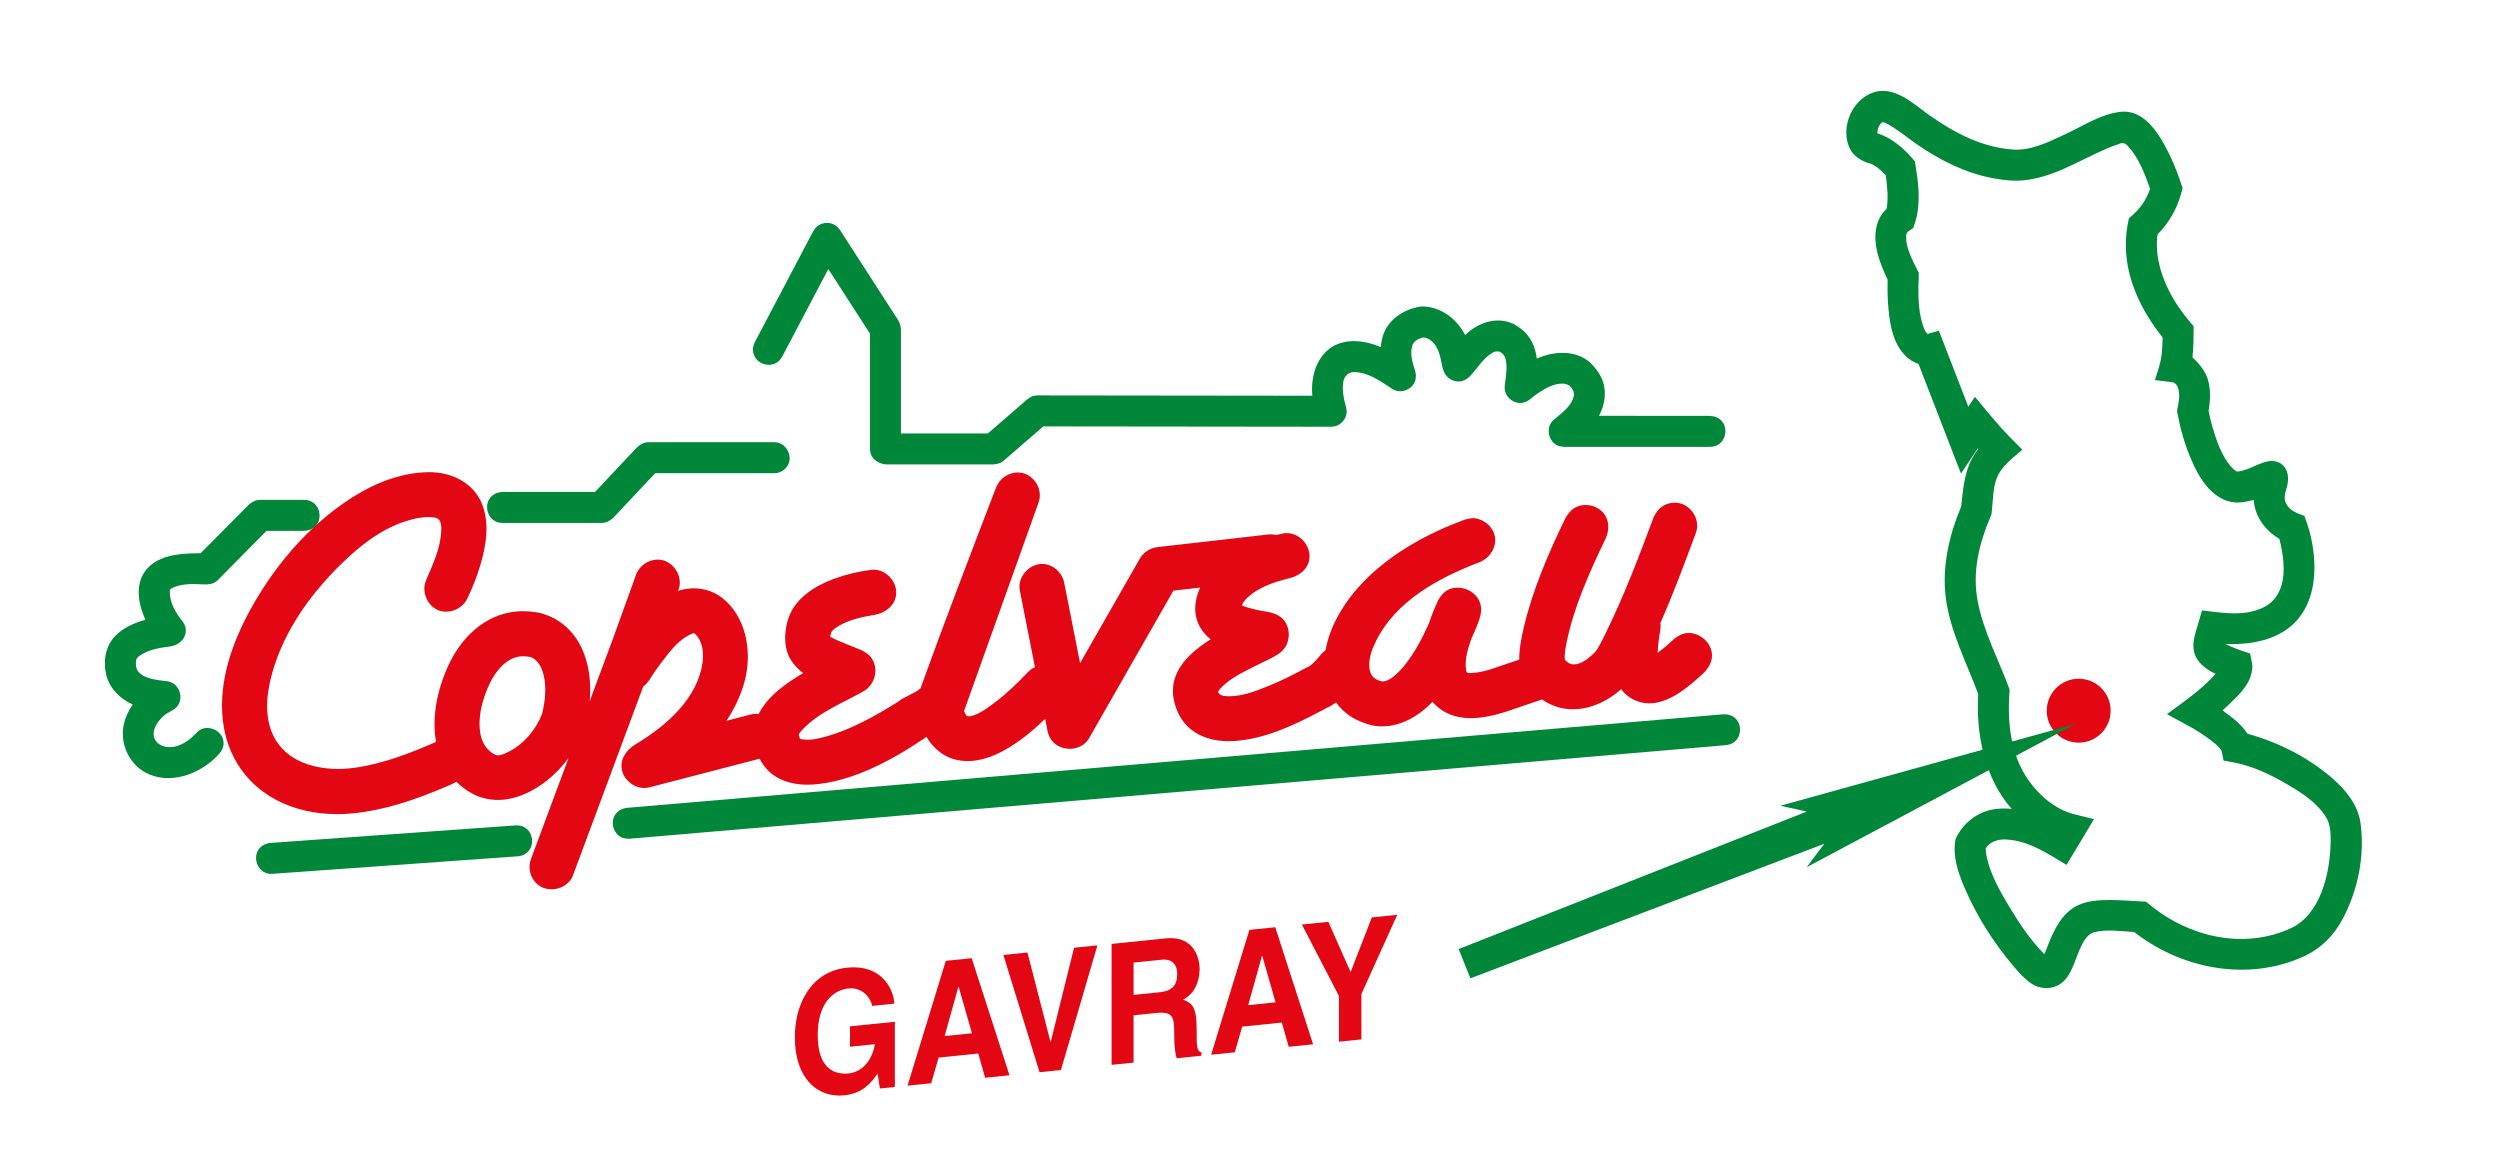 <?xml version="1.0" encoding="UTF-8" standalone="no"?><!DOCTYPE svg PUBLIC "-//W3C//DTD SVG 1.1//EN" "http://www.w3.org/Graphics/SVG/1.1/DTD/svg11.dtd"><svg width="100%" height="100%" viewBox="0 0 444 206" version="1.1" xmlns="http://www.w3.org/2000/svg" xmlns:xlink="http://www.w3.org/1999/xlink" xml:space="preserve" xmlns:serif="http://www.serif.com/" style="fill-rule:evenodd;clip-rule:evenodd;stroke-linejoin:round;stroke-miterlimit:1.414;"><g id="Calque-2" serif:id="Calque 2"><path d="M334.453,16.136c3.091,0.06 5.704,2.555 8.27,4.375c4.419,3.12 9.358,5.68 14.763,6.051c3.156,0.218 6.21,-1.271 9.256,-2.696c3.303,-1.545 6.5,-3.695 10.05,-4.02c0.18,-0.016 0.361,-0.023 0.541,-0.02c0.299,0.005 0.597,0.037 0.89,0.095c2.875,0.563 4.816,3.347 6.153,5.748c1.227,2.204 2.204,4.552 2.99,6.949l0.257,0.796l-0.204,0.793c-0.734,2.764 -2.172,5.337 -4.173,7.353c0,0 -0.092,0.149 -0.109,0.304c-0.519,4.787 1.537,9.519 4.158,13.201c0.462,0.649 0.95,1.279 1.459,1.892l0.122,0.146l0.713,0.845c-0.001,1.853 -0.015,3.706 -0.203,5.548c0,0 2.049,1.703 2.703,3.813c0.567,1.83 0.488,3.8 0.152,5.663c0,0 0.336,1.639 0.716,2.942c0.713,2.438 1.588,4.926 3.158,6.839c0.399,0.486 1.046,1.026 1.287,1.001c2.634,-0.296 5.056,-2.674 7.335,-1.611c1.593,0.742 2.001,2.779 1.275,4.851c-0.251,0.736 -0.386,1.567 -0.069,2.302c0.388,0.899 1.266,1.527 2.104,1.876c0.005,0.002 0.01,0.004 0.015,0.006l1.2,0.452l0.435,1.23c0.867,2.501 1.316,5.17 1.346,7.783c0.039,3.54 -0.886,7.248 -3.432,9.872c-3.034,3.126 -7.817,4.064 -12.422,3.843c0,0 1.466,0.712 2.771,1.154l1.662,0.556l0.312,1.609c0.147,0.817 0.071,0.985 0.038,1.261c-0.288,2.473 -2.179,4.32 -3.836,5.92c-0.461,0.445 -0.935,0.877 -1.417,1.3c0,0 0.242,0.198 0.53,0.405c1.475,1.065 2.918,2.226 3.901,3.755c0,0 0.253,0.074 0.521,0.15c5.31,1.521 10.398,4.177 14.5,7.713c2.448,2.11 4.578,4.736 5.043,7.935c0.843,5.808 -0.472,12.031 -3.137,17.058c-1.537,2.9 -3.801,5.271 -7.049,6.741c-9.583,4.337 -21.335,2.367 -29.936,-4.349l-0.049,-0.038c-2.376,-0.144 -4.839,-0.521 -7.082,0.029c-1.281,0.313 -2.018,1.73 -2.628,3.113c-0.976,2.213 -1.506,4.824 -3.504,6.127c-1.48,0.966 -3.536,0.907 -5.048,-0.112c-1.203,-0.81 -2.185,-1.915 -3.135,-3.032c-3.581,-4.21 -6.595,-8.956 -8.757,-14.03c-1.116,-2.621 -2.069,-5.444 -1.652,-8.163l0.076,-0.467l0.22,-0.436c1.245,-2.425 3.609,-4.256 6.291,-4.777c1.133,-0.219 2.298,-0.238 3.448,-0.124c-4.704,-5.337 -6.375,-13.06 -5.943,-20.377l0.003,-0.039c-2.124,-5.705 -5.058,-11.206 -5.786,-17.292c-0.652,-5.436 0.657,-10.97 2.768,-16.023c0.013,-0.111 0.024,-0.222 0.036,-0.334c0.349,-3.472 0.687,-6.963 2.995,-9.865l-0.069,-0.132l-3.008,4.51l-7.539,-19.476c-0.277,-0.087 -0.355,-0.124 -0.503,-0.188c-0.226,-0.097 -0.445,-0.21 -0.656,-0.337c-0.224,-0.135 -0.439,-0.286 -0.644,-0.45c-0.142,-0.114 -0.28,-0.235 -0.412,-0.361c-2.243,-2.148 -2.833,-5.409 -3.117,-8.356c-0.168,-1.744 -0.194,-3.499 -0.154,-5.25c0,0 -0.587,-1.236 -0.982,-2.242c-0.169,-0.43 -0.328,-0.864 -0.472,-1.303c-0.1,-0.306 -0.193,-0.615 -0.278,-0.926c-0.062,-0.227 -0.119,-0.455 -0.171,-0.684c-0.575,-2.544 -0.348,-5.55 1.719,-7.439c0.333,-1.944 0.127,-3.941 -0.143,-5.907l-0.011,-0.076c-0.937,-0.956 -1.986,-1.942 -3.222,-2.2c0,0 -2.121,-0.589 -3.069,-2.372c-1.994,-3.749 0.374,-9.445 4.872,-10.316c0.317,-0.062 0.642,-0.088 0.967,-0.085Zm40.364,143.707c1.686,0.016 3.37,0.122 5.054,0.226l1.276,0.079c0.295,0.243 0.588,0.487 0.884,0.728c6.715,5.444 16.331,7.829 24.729,4.028c5.317,-2.406 7.083,-9.671 7.16,-15.422c0.02,-1.453 -0.012,-2.97 -0.735,-4.201c-1.529,-2.604 -4.259,-4.401 -6.921,-5.958c-2.968,-1.736 -6.141,-3.264 -9.476,-3.897l-1.876,-0.347l-0.363,-1.742c-0.414,-0.749 -1.195,-1.312 -1.927,-1.875c-1.248,-0.959 -2.583,-1.805 -3.963,-2.559l-3.815,-2.072c2.968,-2.189 6.076,-4.272 8.573,-7.068c0.143,-0.161 -0.034,-0.137 -0.117,-0.176c-1.651,-0.793 -3.285,-2.048 -3.672,-4.006c-0.313,-1.587 0.304,-3.229 0.755,-4.767l0.022,-0.077l0.669,-2.332c3.596,0.432 7.334,1.112 10.728,-0.436c0.977,-0.445 1.851,-1.127 2.457,-2.014c1.66,-2.433 1.462,-5.612 0.981,-8.333c-0.114,-0.649 -0.258,-1.292 -0.428,-1.929c-2.474,-1.43 -4.37,-3.954 -4.544,-6.897c0,0 -1.256,0.291 -2.055,0.399c-1.251,0.169 -2.538,-0.066 -3.668,-0.667c-2.704,-1.435 -4.257,-4.301 -5.41,-6.981c-1.094,-2.541 -1.869,-5.228 -2.377,-7.932l-0.125,-0.675c0.278,-1.31 0.614,-2.672 0.202,-4.003c-0.139,-0.448 -0.433,-0.897 -0.91,-1.029c0,0 -3.21,-0.412 -3.21,-0.412c0.487,-1.557 1.059,-3.067 1.222,-4.778c0.087,-0.923 0.125,-1.85 0.143,-2.776c0,0 -0.749,-0.957 -1.327,-1.773c-3.701,-5.234 -6.115,-11.588 -4.886,-18.238l0.027,-0.145l0.202,-1.018c1.009,-0.846 1.959,-1.766 2.642,-2.881c0.455,-0.743 0.83,-1.535 1.128,-2.353c-0.963,-2.708 -2.05,-5.545 -3.943,-7.587c-0.772,-0.832 -1.258,-0.496 -1.719,-0.339c-5.463,1.85 -10.361,5.64 -16.47,6.383c-1.923,0.234 -3.894,0.011 -5.821,-0.348c-4.85,-0.904 -9.355,-3.182 -13.466,-6.013c-1.827,-1.258 -3.525,-2.743 -5.482,-3.745c-0.793,-0.405 -0.941,0.036 -1.151,0.37c-0.265,0.42 -0.406,0.921 -0.386,1.417c0,0 1.29,0.434 2.267,1.03c1.456,0.888 2.741,2.045 3.856,3.338l0.521,0.619c0.639,3.594 1.12,7.386 0.082,10.744l-0.034,0.107l-0.333,1.011c-0.596,0.36 -1.213,0.596 -1.248,1.345c-0.096,2.059 0.969,4.037 1.877,5.874l0.369,0.742c-0.107,3.113 -0.252,6.311 0.719,9.274c0.185,0.566 0.402,1.155 0.806,1.555c0,0 2.035,-0.579 2.035,-0.579l5.228,13.505l1.178,-1.766c2.028,2.427 3.992,4.906 6.216,7.182l0.066,0.067l2.134,2.143c-1.746,1.535 -3.747,2.941 -4.56,5.081c-0.704,1.853 -0.624,3.903 -0.866,5.927l-0.06,0.488l-0.223,0.523c-1.975,4.679 -3.182,9.664 -2.25,14.737c1.012,5.508 3.769,10.559 5.693,15.835c-0.414,5.634 0.048,11.474 3.463,16.262c1.946,2.727 4.693,4.997 7.917,5.869c0,0 3.611,0.896 3.611,0.896l-4.873,8.121c-3.353,-1.966 -6.595,-4.291 -10.714,-4.506c-0.127,-0.007 -0.254,-0.011 -0.382,-0.01c-1.241,0 -2.548,0.474 -3.257,1.562c0,0 0.017,0.814 0.138,1.389c0.675,3.215 2.342,6.175 4.073,9.044c1.804,2.99 3.761,5.949 6.215,8.379c0,0 0.327,-0.816 0.599,-1.522c1.082,-2.786 2.466,-5.652 5.081,-7.024c1.812,-0.951 3.963,-1.084 6.045,-1.071Zm-26.5,-69.927c0,0 0.078,-0.183 0.078,-0.183c-0.026,0.061 -0.052,0.122 -0.078,0.183Z" style="fill:#008739;"/><path d="M374.85,126.218c0,3.133 -2.539,5.674 -5.674,5.674c-3.134,0 -5.673,-2.541 -5.673,-5.674c0,-3.133 2.539,-5.674 5.673,-5.674c3.135,0 5.674,2.541 5.674,5.674" style="fill:#e30613;fill-rule:nonzero;"/><g><path d="M316.197,143.1l52.462,-14.544l-47.787,25.452l3.116,-4.156l-62.851,23.894l-2.078,-5.194l61.813,-24.413l-4.675,-1.039Z" style="fill:#008739;fill-rule:nonzero;"/><path d="M150.959,182.279l7.964,-0.812l0,11.576l-2.655,0.27l-0.398,-2.652c-1.009,1.42 -2.469,3.513 -5.946,3.868c-4.593,0.468 -8.76,-2.816 -8.76,-10.354c0,-5.864 2.893,-11.693 9.317,-12.318c5.84,-0.596 8.15,3.447 8.363,6.387l-3.983,0.405c0,-0.837 -1.354,-3.391 -4.167,-3.104c-2.841,0.29 -5.469,2.771 -5.469,8.275c0,5.863 2.84,7.099 5.548,6.822c0.876,-0.089 3.796,-0.775 4.619,-5.196l-4.433,0.452l0,-3.619Z" style="fill:#e30613;fill-rule:nonzero;"/><path d="M166.702,187.823l7.035,-0.717l1.221,4.302l4.327,-0.441l-6.716,-20.793l-4.593,0.468l-6.795,22.17l4.193,-0.427l1.328,-4.562Zm3.504,-12.563l0.053,-0.004l2.362,8.254l-4.857,0.495l2.442,-8.745Z" style="fill:#e30613;fill-rule:nonzero;"/><path d="M190.757,168.32l4.141,-0.422l-6.477,22.138l-3.796,0.387l-6.424,-20.823l4.273,-0.436l4.089,15.857l0.052,-0.006l4.142,-16.695Z" style="fill:#e30613;fill-rule:nonzero;"/><path d="M197.419,189.118l3.903,-0.397l0,-8.406l4.114,-0.42c2.947,-0.3 3.106,0.821 3.106,3.751c0,2.214 0.16,3.306 0.425,4.295l4.407,-0.45l0,-0.568c-0.85,-0.272 -0.85,-1.049 -0.85,-4.19c0,-4.009 -0.85,-4.581 -2.416,-5.198c1.886,-0.911 2.947,-3.053 2.947,-5.416c0,-1.855 -0.929,-5.978 -5.999,-5.461l-9.637,0.982l0,21.478Zm3.903,-12.423l0,-5.743l4.964,-0.506c2.336,-0.239 2.787,1.39 2.787,2.527c0,2.124 -1.009,3.035 -3.079,3.246l-4.672,0.476Z" style="fill:#e30613;fill-rule:nonzero;"/><path d="M220.621,182.326l7.035,-0.718l1.221,4.303l4.327,-0.44l-6.716,-20.794l-4.592,0.468l-6.796,22.171l4.194,-0.428l1.327,-4.562Zm3.504,-12.563l0.053,-0.005l2.363,8.256l-4.858,0.495l2.442,-8.746Z" style="fill:#e30613;fill-rule:nonzero;"/><path d="M241.781,184.596l-3.981,0.406l0,-8.106l-6.584,-12.701l4.699,-0.479l3.955,8.93l3.77,-9.717l4.512,-0.46l-6.371,14.08l0,8.047Z" style="fill:#e30613;fill-rule:nonzero;"/></g><path d="M233.072,70.28c-0.44,-4.519 1.661,-9.651 7.315,-9.698c1.663,-0.014 3.302,0.43 4.825,1.054c0,0 0.116,-1.306 0.531,-2.387c0.999,-2.604 3.621,-4.326 6.449,-4.792l0.521,-0.036c3.174,0.087 6.026,2.183 7.483,5.071c0,0 0.237,-0.188 0.237,-0.188c2.227,-2.04 5.417,-3.164 8.407,-1.755c0,0 1.063,0.569 1.845,1.308c1.312,1.239 2.033,3.006 2.249,4.818c0,0 0.702,-0.28 1.294,-0.474c2.6,-0.851 5.676,-0.798 7.93,0.977c0.419,0.33 1.631,1.569 2.244,2.889c0.983,2.116 0.749,4.653 -0.422,6.78c0,0 19.751,0.016 19.751,0.016l0.774,0.112c0.624,0.285 0.84,0.303 1.304,0.837c1.002,1.157 0.78,3.233 -0.592,4.115c-0.595,0.382 -0.807,0.339 -1.486,0.436l-25.971,0c-0.656,-0.09 -0.858,-0.049 -1.438,-0.406c-1.259,-0.772 -1.704,-2.702 -0.784,-3.964c0.251,-0.344 0.602,-0.601 0.91,-0.851c1.28,-1.051 2.692,-2.203 3.058,-3.79c0.155,-0.667 -0.244,-1.344 -0.756,-1.852c0,0 -0.491,-0.313 -0.942,-0.355c-1.701,-0.156 -3.329,0.789 -4.722,1.735c-0.419,0.284 -0.821,0.59 -1.204,0.92l-0.094,0.082l-0.618,0.412c-0.619,0.204 -0.779,0.326 -1.447,0.266c-1.215,-0.108 -2.324,-1.143 -2.483,-2.39c-0.064,-0.5 0.045,-0.996 0.106,-1.476c0.17,-1.379 0.387,-2.823 -0.024,-4.143c-0.14,-0.449 -0.49,-0.8 -0.901,-1.056c0,0 -0.65,-0.233 -1.228,0.079c-1.751,0.944 -2.823,2.886 -4.209,4.33l-0.598,0.472c-0.619,0.253 -0.774,0.392 -1.462,0.373c-1.005,-0.027 -1.994,-0.668 -2.422,-1.598c-0.625,-1.357 -0.469,-2.861 -1.36,-4.453c-0.049,-0.088 -0.1,-0.174 -0.154,-0.259c-0.477,-0.756 -1.241,-1.405 -2.166,-1.504c0,0 -1.626,0.255 -1.991,1.42c-0.462,1.471 0.022,3.079 0.502,4.525l0.138,0.747c-0.063,0.663 -0.013,0.865 -0.348,1.464c-0.609,1.088 -2.059,1.672 -3.277,1.263c-0.439,-0.148 -0.81,-0.432 -1.167,-0.671c-1.884,-1.245 -3.878,-2.568 -6.161,-2.601c-0.999,-0.015 -1.869,0.682 -1.996,2.026c-0.129,1.37 0.108,2.785 0.513,4.08l0.003,0.008c0.114,0.638 0.212,0.812 0.062,1.461c-0.224,0.974 -1.01,1.776 -1.951,2.034c-0.238,0.065 -0.488,0.066 -0.732,0.098l-51.13,-0.06l-7.014,6.079l-0.541,0.366c-0.61,0.228 -0.614,0.229 -1.26,0.306l-19.219,0c-1.204,-0.158 -2.339,-0.853 -2.657,-2.038c-0.062,-0.231 -0.062,-0.474 -0.093,-0.712l0,-20.487l-7.397,-11.465l-8.197,15.572c-0.403,0.556 -0.463,0.764 -1.079,1.112c-1.376,0.779 -3.33,0.108 -3.916,-1.392c-0.192,-0.491 -0.238,-1.027 -0.134,-1.544c0.051,-0.256 0.175,-0.492 0.262,-0.738l10.389,-19.738c0.362,-0.512 0.417,-0.696 0.961,-1.041c0.816,-0.518 1.895,-0.555 2.735,-0.121c0.572,0.296 0.643,0.474 1.048,0.952l10.388,16.102c0.326,0.712 0.328,0.717 0.44,1.491l0,18.547l15.443,0l7.015,-6.081c0.477,-0.322 0.583,-0.456 1.155,-0.595c0.212,-0.051 0.433,-0.051 0.65,-0.077l48.806,0.058c0,-0.002 0,-0.003 0,-0.005Z" style="fill:#008739;"/><path d="M137.742,78.547c0.2,0.025 0.252,0.026 0.448,0.075c1.542,0.391 2.487,2.303 1.843,3.771c-0.365,0.833 -1.168,1.458 -2.066,1.608c-0.199,0.033 -0.251,0.029 -0.452,0.037l-21.147,0l-7.497,7.965c0,0 -0.738,0.694 -1.556,0.829c-0.197,0.032 -0.247,0.028 -0.446,0.036l-17.661,0c-0.742,-0.031 -0.943,-0.133 -1.309,-0.331c-1.455,-0.787 -1.882,-3.014 -0.715,-4.281c0.514,-0.558 1.259,-0.856 2.024,-0.888l16.472,0l7.497,-7.965c0,0 0.738,-0.694 1.556,-0.828c0.197,-0.033 0.248,-0.029 0.447,-0.037l22.335,0c0.075,0.003 0.151,0.006 0.227,0.009Z" style="fill:#008739;"/><path d="M92.041,146.593c0.699,0.088 0.882,0.197 1.218,0.406c1.393,0.867 1.698,3.089 0.477,4.293c-0.36,0.354 -0.816,0.605 -1.308,0.72c-0.187,0.043 -0.236,0.043 -0.427,0.064l-43.632,3.116c-0.704,0.023 -0.902,-0.056 -1.266,-0.21c-1.567,-0.662 -2.194,-2.965 -1.008,-4.334c0.472,-0.544 1.16,-0.862 1.882,-0.942l43.632,-3.116c0,0 0.199,-0.008 0.432,0.003Z" style="fill:#008739;"/><path d="M306.876,126.899c0.646,0.231 0.862,0.231 1.37,0.724c1.103,1.074 1.052,3.155 -0.24,4.15c-0.561,0.432 -0.776,0.406 -1.444,0.561l-194.785,16.622c-0.685,-0.039 -0.893,0.022 -1.519,-0.308c-1.361,-0.719 -1.898,-2.731 -0.939,-4.049c0.31,-0.427 0.736,-0.755 1.228,-0.946c0.243,-0.094 0.508,-0.118 0.762,-0.177l194.785,-16.622c0.261,0.015 0.521,0.03 0.782,0.045Z" style="fill:#008739;"/><path d="M54.272,88.789c0.7,0.083 0.884,0.19 1.221,0.397c1.395,0.855 1.727,3.069 0.508,4.289c-0.51,0.509 -1.218,0.777 -1.945,0.805l-6.726,0l-8.623,8.724l-0.159,0.148c-0.151,0.121 -0.186,0.156 -0.351,0.257c-0.605,0.374 -1.343,0.414 -2.073,0.378c-1.879,-0.086 -3.876,-0.176 -5.553,0.643c-0.544,0.266 -0.405,0.64 -0.394,1.011c0.054,1.78 1.105,3.491 2.202,4.864l0.132,0.176c0.374,0.588 0.407,0.795 0.461,1.182c0.22,1.567 -1.08,2.957 -2.852,3.159c-1.866,0.223 -3.817,0.593 -5.286,1.609c-0.342,0.236 -0.639,0.511 -0.678,0.928c-0.054,0.615 -0.046,1.269 0.301,1.771c0.995,1.437 3.284,1.622 5.219,1.86l0.212,0.034c0.185,0.045 0.233,0.051 0.412,0.118c1.583,0.588 2.317,2.831 1.22,4.255c-0.617,0.801 -1.688,1.029 -2.485,1.767c-1.085,1.004 -2.029,2.416 -1.678,3.747c0.374,1.418 2.059,2.003 3.55,1.718c1.581,-0.303 2.925,-1.316 4.024,-2.517l0.152,-0.154c0.145,-0.125 0.178,-0.161 0.338,-0.268c1.677,-1.134 4.535,0.26 4.272,2.588c-0.086,0.761 -0.553,1.407 -1.117,1.984c-3.315,3.393 -8.598,5.172 -12.725,2.953c-2.936,-1.578 -4.643,-5.215 -3.844,-8.657c0.288,-1.238 0.845,-2.401 1.565,-3.443c-2.267,-0.99 -4.165,-2.905 -4.726,-5.342c-0.548,-2.379 -0.124,-4.979 1.559,-6.76c1.437,-1.521 3.438,-2.38 5.426,-2.939c-1.466,-3.175 -2.008,-7.166 0.879,-9.647c1.925,-1.655 4.61,-2.018 7.025,-2.134c0.626,-0.03 1.254,-0.037 1.881,-0.026l8.609,-8.67c0,0 0.727,-0.655 1.523,-0.782c0.191,-0.031 0.24,-0.027 0.433,-0.035l7.875,0c0.072,0.003 0.144,0.006 0.216,0.009Z" style="fill:#008739;"/><path d="M81.061,138.843c-0.615,0.351 -1.306,0.647 -2.006,0.941c-5.298,2.233 -10.747,4.141 -16.579,4.686c-7.227,0.675 -15.144,-1.416 -19.719,-7.923c-1.795,-2.553 -2.857,-5.59 -3.191,-8.712c-0.732,-6.832 1.608,-13.62 5.018,-19.776c4.681,-8.451 11.431,-16.018 19.593,-20.679c3.659,-2.089 7.778,-3.473 11.974,-3.52c0.066,0 0.133,0 0.2,0c4.023,0.029 8.039,1.99 9.438,6.136c1.15,3.404 0.499,7.082 -0.494,10.406c-0.615,2.057 -1.397,4.063 -2.345,5.982l-0.179,0.333c-1.06,1.635 -3.243,2.361 -4.978,1.634c-1.929,-0.808 -2.961,-3.284 -2.143,-5.234c1.186,-2.833 2.627,-5.743 2.725,-9.001c0.033,-1.116 -0.16,-2.006 -1.074,-2.175c-1.789,-0.331 -3.73,0.142 -5.33,0.655c-4.347,1.394 -8.1,4.367 -11.433,7.628c-5.946,5.819 -10.888,13.022 -12.62,21.031c-0.819,3.789 -0.75,7.936 1.63,11.027c2.951,3.829 8.533,4.765 13.468,4.072c5.005,-0.704 9.791,-2.567 14.429,-4.584c-0.876,-4.834 0.449,-10.064 2.481,-14.19c2.383,-4.841 6.853,-8.96 12.81,-9.029c0.064,0 0.129,0 0.193,0c1.023,0.007 2.043,0.121 3.044,0.322c0,0 1.302,0.347 2.355,0.902c2.181,1.148 3.922,3.056 4.97,5.296c1.362,2.912 1.713,6.207 1.435,9.458l4.27,-11.482l3.979,-11.027l0.104,-0.261c0.705,-1.452 2.156,-2.392 3.834,-2.377c0.249,0.019 0.313,0.018 0.559,0.064c2.105,0.393 3.669,2.716 3.155,4.862c-0.047,0.199 -0.129,0.445 -0.189,0.634c2.632,-0.889 5.65,-0.458 7.846,1.267c4.045,3.179 5.303,9.115 4.076,14.307c-0.634,2.679 -1.832,5.198 -3.352,7.501l4.269,-1.109c0.242,-0.054 0.301,-0.074 0.548,-0.102c0.302,-0.035 0.605,-0.029 0.902,0.012c1.639,-3.273 4.901,-5.453 7.899,-7.277c0,0 -1.637,-1.221 -2.408,-2.739c-1.132,-2.229 -0.914,-5.064 -0.096,-7.273c1.231,-3.323 4.602,-5.496 8.019,-6.738c2.098,-0.763 4.283,-1.291 6.498,-1.574c0,0 0.209,-0.04 0.583,-0.035c2.261,0.031 4.25,2.288 3.901,4.598c-0.279,1.845 -1.983,3.138 -3.89,3.433c-2.382,0.379 -4.841,0.953 -6.748,2.257c-0.395,0.27 -0.801,0.545 -0.913,1.062c-0.049,0.23 -0.247,0.504 0.042,0.658c1.706,0.901 3.569,1.504 5.364,2.282c0,0 1.104,0.522 1.671,1.227c1.464,1.821 0.901,4.824 -1.31,6.081c-3.655,2.081 -7.718,3.601 -10.708,6.672c-0.278,0.285 -0.545,0.584 -0.738,0.928c-0.116,0.211 0.054,0.42 0.166,0.774c0.044,0.136 0.301,0.133 0.524,0.166c1.427,0.215 2.915,-0.159 4.354,-0.577c4.413,-1.281 8.507,-3.59 12.417,-6.025l0.231,-0.172c1.196,-0.908 2.762,-1.315 3.875,-2.269l0.007,-0.006c4.297,-11.922 8.833,-23.725 13.372,-35.535l0.103,-0.267c0.68,-1.604 2.3,-2.638 4.069,-2.549c0.239,0.028 0.3,0.029 0.536,0.082c2.014,0.45 3.483,2.635 3.042,4.728c-0.05,0.236 -0.074,0.292 -0.148,0.522l-13.234,37.033c0.134,0.393 0.468,0.881 0.501,0.891c1.119,0.318 3.177,-1.041 5.05,-2.465c2.08,-1.583 3.964,-3.418 5.77,-5.314l0.195,-0.191c0.185,-0.158 0.227,-0.202 0.427,-0.341c0.207,-0.143 0.427,-0.261 0.656,-0.356l-2.681,-13.579c-0.036,-0.22 -0.05,-0.275 -0.066,-0.498c-0.155,-2.238 1.913,-4.4 4.216,-4.27c1.756,0.099 3.299,1.482 3.699,3.219l2.843,14.4l10.635,-18.61l0.131,-0.214c0.677,-0.962 1.71,-1.604 2.889,-1.776l19.75,-2.25c0.287,-0.024 0.099,-0.043 0.753,-0.014c0.222,0.023 0.278,0.024 0.497,0.069c0.057,0.011 0.113,0.024 0.169,0.038c0.379,-0.09 0.756,-0.173 1.129,-0.25c0,0 0.136,-0.116 1.095,-0.076c2.414,0.231 4.297,2.816 3.537,5.205c-0.476,1.493 -1.923,2.441 -3.465,2.807c-2.685,0.651 -5.443,1.616 -7.372,3.401c-0.43,0.398 -0.781,0.863 -1.045,1.411c0,0 0.527,0.218 0.889,0.329c1.371,0.421 2.794,0.678 4.213,0.918c0,0 1.308,0.313 2.068,1.026c1.698,1.593 1.588,4.711 -0.374,6.147c-1.352,0.988 -2.991,1.617 -4.539,2.415c-2.198,1.136 -4.54,2.194 -6.163,4.062c-0.126,0.145 -0.285,0.381 -0.285,0.381c0.095,0.447 0.484,0.754 1.21,0.823c2.611,0.248 5.262,-0.781 7.843,-1.832c2.227,-0.907 4.384,-1.987 6.496,-3.144l0.178,-0.092c0.189,-0.086 0.186,-0.045 0.409,-0.185c0.86,-0.55 1.519,-1.397 2.183,-2.188c0,0 0.312,-0.351 0.767,-0.701c0.819,-4.684 3.688,-9.092 7.059,-12.481c4.87,-4.894 11.215,-8.32 17.658,-10.71c0,0 0.912,-0.269 1.61,-0.255c1.784,0.137 3.361,1.471 3.721,3.166c0.411,1.938 -0.853,3.942 -2.768,4.672c-7.38,2.841 -14.779,6.891 -18.291,13.922c-0.767,1.537 -1.41,3.227 -1.186,4.977c0.078,0.611 0.327,1.231 0.814,1.622c0.381,0.304 0.849,0.51 1.312,0.611c1.096,0.241 2.742,-1.161 4.065,-2.794c1.821,-2.246 3.175,-4.841 4.361,-7.491c0.476,-1.409 1.021,-2.807 1.667,-4.158c0,0 0.573,-1.039 1.326,-1.564c2.246,-1.565 6.061,-0.057 6.277,3.001c0.026,0.379 -0.001,0.761 -0.082,1.133c-0.287,1.315 -1.04,2.934 -1.714,4.469c-0.577,1.775 -1.199,3.651 -0.85,5.5c0.121,0.635 0.569,0.425 1.073,0.41c1.124,-0.034 2.231,-0.321 3.313,-0.65l5.034,-1.711c-0.03,-1.825 0.356,-3.777 0.789,-5.634c1.582,-6.771 4.368,-13.205 7.447,-19.554c0,0 0.611,-1.109 1.417,-1.643c1.706,-1.128 4.271,-0.69 5.484,1.041c0.88,1.257 0.877,2.887 0.165,4.367c-2.849,5.952 -5.622,12.083 -6.909,18.465c-0.196,0.97 -0.368,1.956 -0.321,2.936c0,0 0.505,0.682 1.183,0.821c1.459,0.3 2.975,-0.903 4.151,-2.076c0.558,-0.557 1.325,-2.147 2.058,-3.646c3.206,-6.555 5.824,-13.424 8.373,-20.275c0,0 0.499,-1.234 1.417,-1.904c0.574,-0.418 1.261,-0.68 1.967,-0.749c0.411,-0.04 0.507,-0.016 0.638,-0.011c0.189,0.017 0.237,0.017 0.423,0.049c2.148,0.366 3.763,2.731 3.206,4.927c-0.047,0.184 -0.066,0.228 -0.127,0.407c-1.978,5.335 -3.983,10.751 -6.297,15.976c0.053,0.346 0.058,0.702 0.008,1.061c-0.138,0.989 -0.439,2.584 -0.493,4.236l0,0.006c1.041,-0.75 1.999,-1.611 2.942,-2.483c0,0 0.879,-0.723 1.732,-0.939c2.354,-0.597 5.023,1.427 4.982,3.942c-0.02,1.266 -0.737,2.374 -1.72,3.274c-2.452,2.234 -5.117,4.5 -8.24,5.068c-2.293,0.418 -4.736,-0.449 -6.172,-2.42c-0.456,0.415 -0.945,0.808 -1.475,1.175c-2.764,1.915 -6.304,3.011 -9.674,2.049c-1.047,-0.299 -2.035,-0.779 -2.932,-1.4c-0.081,0.036 -0.164,0.07 -0.249,0.101l-6.303,2.144c-4.177,1.289 -9.055,2.038 -12.461,-1.363c-0.178,-0.178 -0.42,-0.455 -0.42,-0.455c-0.068,0.072 -0.137,0.143 -0.206,0.214c-2.691,2.743 -6.432,4.688 -10.273,4.023c-0.495,-0.086 -2.349,-0.594 -3.786,-1.468c-1.124,-0.684 -2.087,-1.589 -2.857,-2.646c-0.547,0.395 -1.126,0.736 -1.754,1.007c0,0 -0.507,0.273 -1.039,0.555c-4.74,2.501 -9.671,4.843 -15.098,5.268c-3.241,0.254 -6.729,-0.526 -8.903,-3.033c-1.236,-1.425 -1.928,-3.269 -2.156,-5.151c0,0 -0.085,-1.06 0.079,-1.973c0.063,-0.346 0.15,-0.688 0.26,-1.023c1.007,-3.07 3.778,-5.243 6.339,-6.864c-0.057,-0.044 -0.057,-0.044 -0.114,-0.089c-1.475,-1.187 -2.475,-2.929 -2.61,-4.824c-0.105,-1.466 0.247,-2.936 0.853,-4.28l-4.746,0.541l-14.949,26.16l-0.131,0.212c-0.127,0.181 -0.155,0.23 -0.298,0.398c-1.552,1.821 -4.809,1.771 -6.275,-0.236c-0.245,-0.335 -0.437,-0.709 -0.567,-1.103c-0.07,-0.21 -0.077,-0.265 -0.127,-0.481l-0.432,-2.188c-2.605,2.524 -5.432,4.832 -8.762,6.34c-2.678,1.212 -5.882,1.701 -8.622,0.379c-1.558,-0.752 -2.826,-2.031 -3.698,-3.526l-0.399,0.3c-6.054,4.068 -12.993,7.745 -19.836,8.181c-2.768,0.177 -5.748,-0.404 -7.827,-2.427c-0.64,-0.624 -1.161,-1.358 -1.557,-2.16l-19.546,5.076c-0.243,0.054 -0.303,0.074 -0.551,0.103c-2.043,0.234 -4.119,-1.361 -4.414,-3.402c-0.254,-1.76 0.859,-3.38 2.487,-4.345c5.651,-3.38 11.025,-8.266 11.873,-14.502c0.238,-1.754 0.055,-3.744 -1.307,-5.078c-0.249,-0.245 -0.413,-0.102 -0.614,-0.022c-2.147,0.861 -3.739,2.926 -5.286,4.948c-0.78,1.02 -1.518,2.074 -2.185,3.175c0,0 -0.496,0.764 -1.15,1.252l-12.439,33.448c-0.094,0.229 -0.112,0.29 -0.23,0.508c-1.097,2.028 -4.123,2.723 -6.003,1.233c-1.166,-0.924 -1.743,-2.537 -1.423,-3.994c0.054,-0.243 0.08,-0.3 0.158,-0.535l6.687,-17.982c-2.268,3.064 -5.321,5.571 -8.886,6.812c-2.719,0.947 -5.745,0.871 -8.32,-0.555c-0.995,-0.551 -1.906,-1.244 -2.709,-2.046Zm11.777,-22.292c-2.766,0.019 -4.854,2.648 -5.909,4.928c-1.291,2.789 -2.136,5.887 -1.605,8.882c0.27,1.527 1.141,2.984 2.645,3.695c0.618,0.292 1.558,-0.131 2.395,-0.557c2.692,-1.367 4.785,-3.868 5.916,-6.712c0.633,-2.681 0.909,-5.599 -0.132,-8.107c-0.361,-0.871 -1.025,-1.643 -1.908,-1.991l-0.018,-0.007c-0.429,-0.079 -0.863,-0.126 -1.299,-0.131c-0.029,0 -0.057,0 -0.085,0Zm142.603,9.26c-0.534,0.213 0.255,-0.105 0,0Zm-76.075,-1.096l-0.22,0.203c0,0 0.345,-0.281 0.22,-0.203Z" style="fill:#e30613;"/></g></svg>